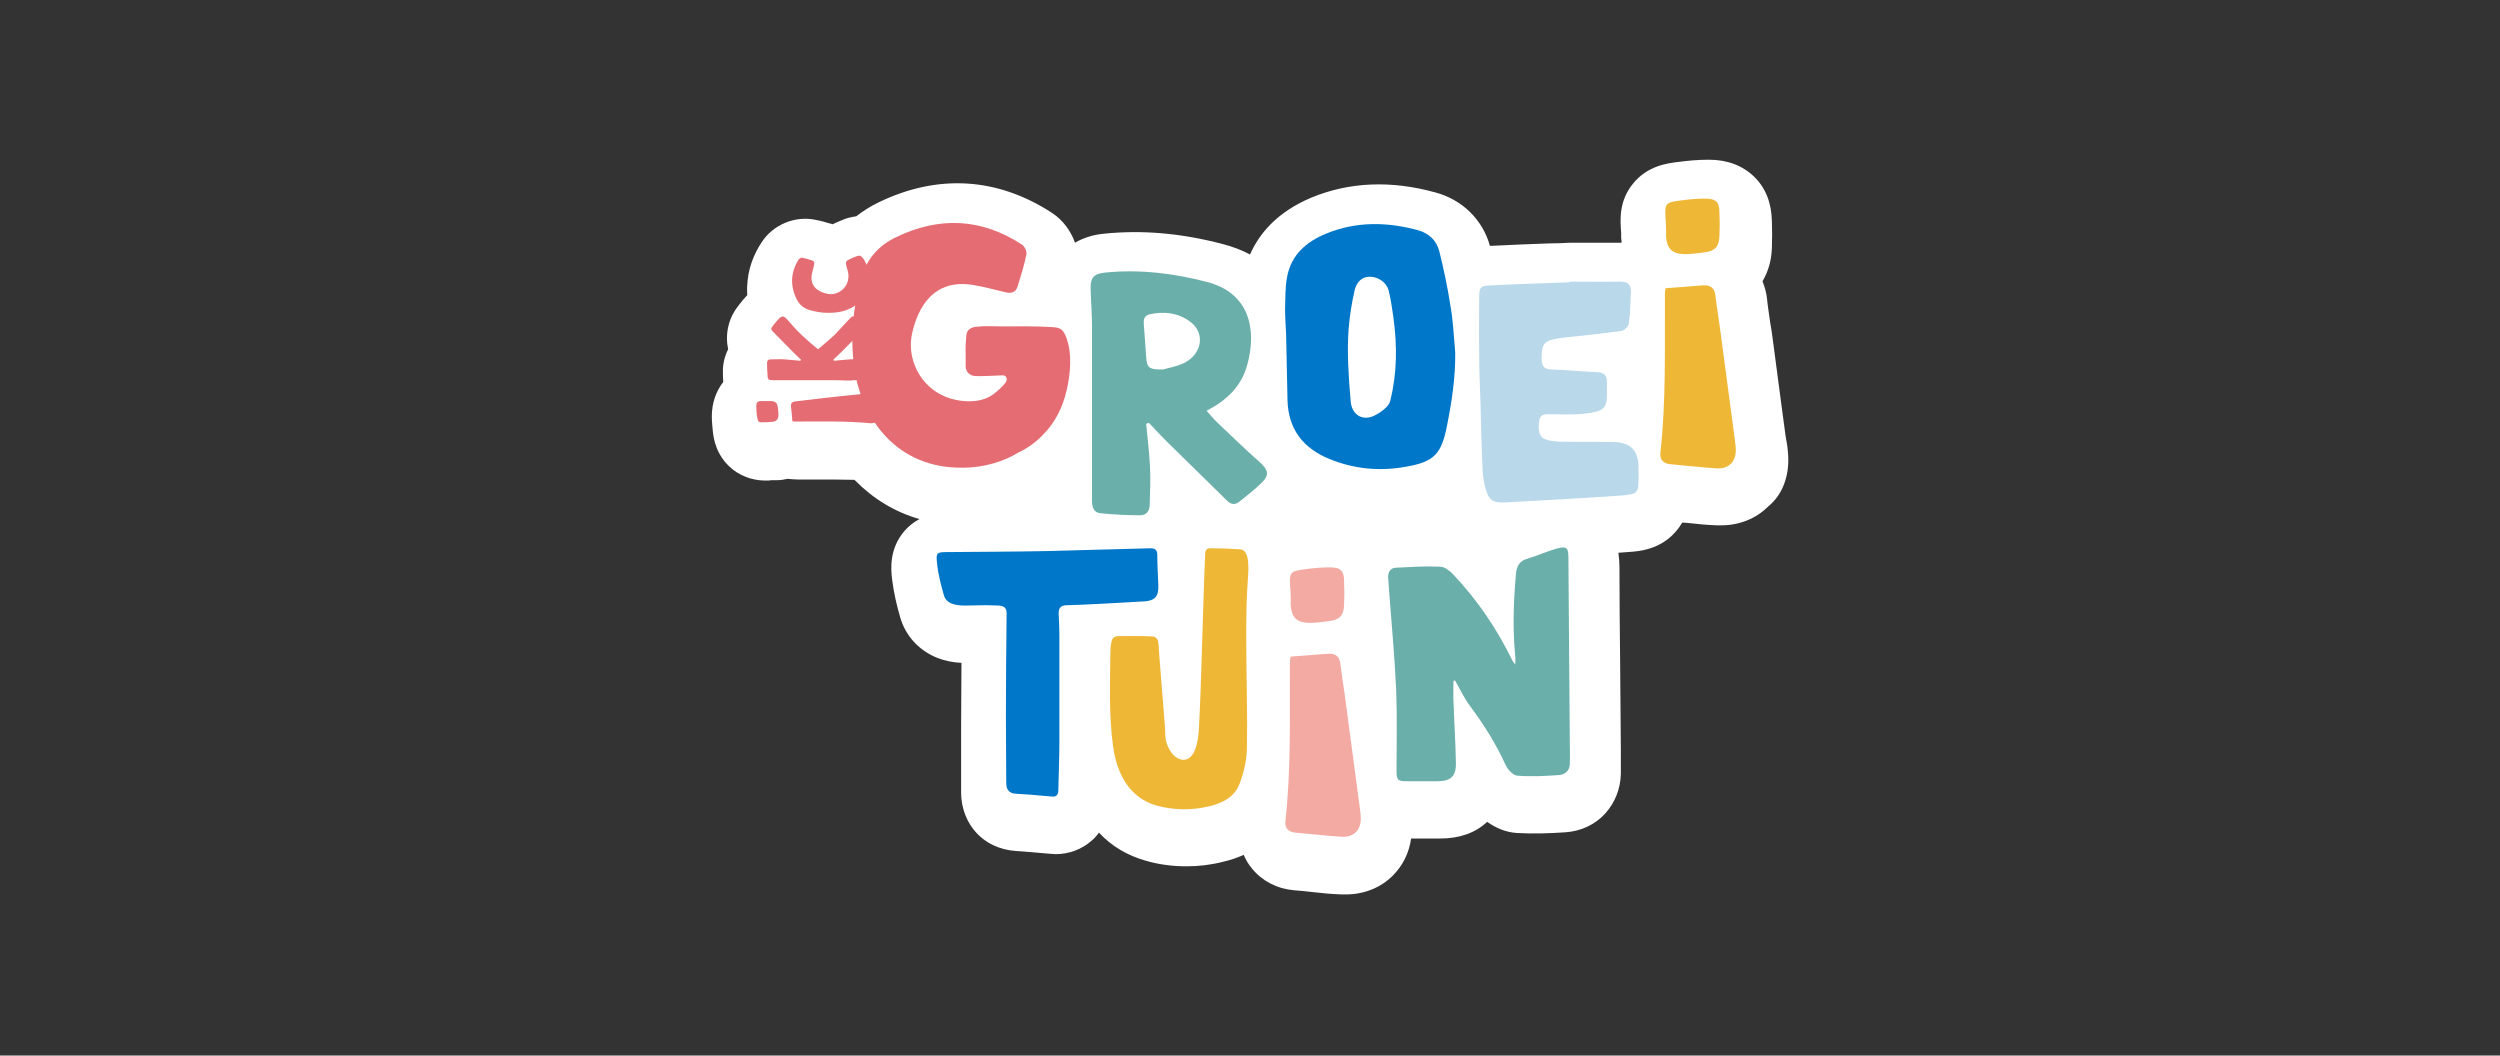 <?xml version="1.0" encoding="utf-8"?>
<!-- Generator: Adobe Illustrator 27.9.0, SVG Export Plug-In . SVG Version: 6.00 Build 0)  -->
<svg version="1.1" id="Layer_1" xmlns="http://www.w3.org/2000/svg" xmlns:xlink="http://www.w3.org/1999/xlink" x="0px" y="0px" viewBox="0 0 720 304" style="enable-background:new 0 0 720 304;" xml:space="preserve">
  <rect x="0" y="0" width="720" height="304" fill="#333333" stroke="none"/>
  <style type="text/css">
	.st0{fill:#293555;}
	.st1{clip-path:url(#SVGID_00000059280571355481627810000005272579011758658721_);fill:#293555;}
	.st2{fill:#FFF220;}
	.st3{fill:#00AEEF;}
	.st4{fill:#01A651;}
	.st5{fill:#EC158C;}
	.st6{fill:#007DC4;}
	.st7{fill:#D00A11;}
	.st8{fill:#FAAF17;}
	.st9{fill:#451651;}
	.st10{fill:#231B50;}
	.st11{fill:#00A8B8;}
	.st12{clip-path:url(#SVGID_00000103961152377166400700000005489090939672808878_);fill:#DC0D15;}
	.st13{fill:#DC0D15;}
	.st14{clip-path:url(#SVGID_00000002368233418899764720000000930153897156625281_);fill:#DC0D15;}
	.st15{fill:#F28F00;}
	.st16{clip-path:url(#SVGID_00000018231235665193268390000011284487573924359059_);fill:#F28F00;}
	.st17{clip-path:url(#SVGID_00000076576176044175470230000008380348923826089875_);}
	
		.st18{clip-path:url(#SVGID_00000127725631263742681200000016103164938864757423_);fill:url(#SVGID_00000031185633620918583260000007173021483722704545_);}
	.st19{clip-path:url(#SVGID_00000156586714219978678170000012361468443495883706_);fill:#F39200;}
	.st20{fill:#1D1D1B;}
	.st21{fill-rule:evenodd;clip-rule:evenodd;fill:#4E5CA6;}
	.st22{fill-rule:evenodd;clip-rule:evenodd;fill:#CAD400;}
	.st23{fill:#FFFFFF;}
	.st24{fill:#231F20;}
	.st25{fill:#EC1C24;}
	.st26{clip-path:url(#SVGID_00000069390098462445996410000009652977383053126541_);}
	.st27{clip-path:url(#SVGID_00000095308556013887621720000010100056709701773757_);}
	.st28{clip-path:url(#SVGID_00000019653746327851904340000008195182692040482705_);}
	.st29{clip-path:url(#SVGID_00000117655925536109541290000017209302186526569663_);}
	.st30{clip-path:url(#SVGID_00000145026355853945729250000014855008679095309977_);}
	.st31{clip-path:url(#SVGID_00000102544610346289555060000007570060508746750877_);}
	.st32{clip-path:url(#SVGID_00000083073612293237175100000011135271269176962440_);}
	.st33{clip-path:url(#SVGID_00000002375020018275401510000015170355444210920081_);}
	.st34{clip-path:url(#SVGID_00000038377467391671481920000002798998933797775540_);}
	.st35{fill:#293382;}
	.st36{fill:#FFCB00;}
	.st37{fill:#00519F;}
	.st38{fill:#20201E;}
	.st39{fill:#18AFAB;}
	.st40{fill:#DA1C54;}
	.st41{fill:#4A4947;}
	.st42{fill:#802782;}
	.st43{clip-path:url(#SVGID_00000148652413653434489880000016891084702408993412_);fill:#CC1E56;}
	.st44{clip-path:url(#SVGID_00000148652413653434489880000016891084702408993412_);}
	.st45{clip-path:url(#SVGID_00000127012582979506449790000010624107573704767874_);fill:#221D54;}
	.st46{clip-path:url(#SVGID_00000127012582979506449790000010624107573704767874_);fill:#CC1E56;}
	.st47{clip-path:url(#SVGID_00000127012582979506449790000010624107573704767874_);fill:#F3A31D;}
	.st48{fill:#028097;}
	.st49{fill:#00A99D;}
	.st50{fill:#39BFD1;}
	.st51{fill:#E56C73;}
	.st52{fill:#0077C8;}
	.st53{fill:#6AAFAA;}
	.st54{fill:#B9D9EB;}
	.st55{fill:#EEB736;}
	.st56{fill:#F2AAA2;}
</style>
  <g>
    <path class="st23" d="M515,131.3c-0.1-1.8-0.3-3.4-0.6-4.8c-0.1-0.4-0.1-0.9-0.2-1.3l-0.9-6.7c-0.9-6.7-1.8-13.6-2.7-20.4
		c-0.2-1.8-0.5-3.6-0.8-5.3c-0.3-2.3-0.7-4.6-0.9-6.8c-0.2-1.8-0.7-3.5-1.3-5c1.6-2.7,2.6-5.9,2.7-9.6c0.1-2.7,0.1-5.4,0-7.7
		c-0.1-5.3-1.8-9.6-5.1-12.8c-3.3-3.2-7.7-4.9-13-4.9c0,0-0.1,0-0.1,0c-3.2,0-6.2,0.3-8.4,0.6c-3.5,0.4-9.2,1.1-13.4,6.3
		c-4.1,5-3.7,10.5-3.4,14.2c0,0.2,0,0.3,0,0.5c0,0.2,0,0.5,0,0.7c0,0.3,0,0.7,0.1,1c0,0.2,0,0.4,0,0.6c-2.9,0-5.9,0-8.9,0
		c-1.4,0-2.7,0-4.1,0l-0.2,0c-0.4,0-0.9,0-1.5,0c-2,0.1-4,0.2-6,0.2c-5.5,0.2-11.1,0.4-16.7,0.7c-0.2,0-0.3,0-0.5,0
		c-2.1-7.5-7.9-13.3-15.8-15.4c-12.7-3.5-24.7-3-35.6,1.5c-10,4.2-15.1,10.5-17.7,16.4c-2.2-1.2-4.8-2.2-7.8-3
		c-12.2-3.2-23.4-4.1-34.2-3c-3.2,0.3-6,1.2-8.4,2.6c-1.2-3.4-3.5-6.5-6.5-8.5c-15.7-10.3-33-11.4-50.1-3.1c-2.3,1.1-4.5,2.5-6.4,4
		c-1.4,0.2-2.8,0.5-4.1,1.1c-0.9,0.4-1.8,0.7-2.7,1.2c-0.2-0.1-0.4-0.2-0.7-0.2c-1.3-0.4-2.7-0.8-4.3-1.1
		c-5.9-1.2-12.1,1.4-15.4,6.4c-2.6,3.9-4,8.1-4.2,12.5c-0.1,0.9,0,1.9,0,2.8c-0.9,1-1.7,1.9-2.2,2.6c-0.1,0.1-0.2,0.3-0.3,0.4
		c-3,3.7-3.9,8.3-3,12.6c-1,2-1.6,4.3-1.5,6.8c0,0.9,0,1.8,0.1,2.6c-2.1,2.7-3.3,6.1-3.3,9.9c0,1.7,0.2,3.2,0.3,4.4
		c0.2,1.9,0.9,7,5.6,10.8c3.5,2.8,7.2,3.3,9.6,3.3c0.7,0,1.3,0,1.7-0.1c0.1,0,0.3,0,0.5,0l0.4,0c0.2,0,0.4,0,0.6,0
		c1.2,0,2.2-0.2,3.2-0.4c0.3,0,0.6,0.1,0.9,0.1l0,0c0.4,0,1.1,0.1,2,0.1c1.7,0,3.3,0,4.9,0c4,0,7.7,0,11.4,0.1
		c0.1,0.1,0.1,0.2,0.2,0.2c5.2,5.3,11.5,9.1,18.5,11.1c-1.5,0.8-3,1.9-4.3,3.4c-4.5,5.2-3.9,11.2-3.6,13.8c0.5,4.1,1.4,7.8,2.3,10.9
		c1.5,5.5,5.5,9.8,10.8,11.9c2.1,0.8,4.4,1.3,6.9,1.4c0,6-0.1,12.1-0.1,18.2c0,3.5,0,7.3,0,11c0,2.8,0,5.5,0,8c0,5.5,2.2,9.2,4,11.3
		c2.9,3.4,7.1,5.4,11.9,5.7c2.8,0.2,5.6,0.4,8.6,0.7l1.3,0.1c0.5,0,1,0.1,1.4,0.1c3.9,0,7.6-1.4,10.4-3.9c0.6-0.5,1.4-1.3,2.1-2.3
		c3.6,3.9,8.2,6.6,13.5,8.1c3.8,1.1,7.7,1.6,11.7,1.6c3.5,0,7-0.4,10.5-1.3c2.2-0.5,4.2-1.2,6-2c0.6,1.5,1.4,2.8,2.5,4.1
		c2.9,3.5,7.2,5.7,12,6.1c1.6,0.1,3.3,0.3,5.1,0.5c2.7,0.3,5.6,0.6,8.5,0.7c0.4,0,0.9,0,1.3,0c5.2,0,10-1.9,13.5-5.4
		c2.9-2.9,4.7-6.5,5.3-10.7c1.4,0,2.7,0,4,0c1.5,0,3,0,4.4,0c5.5,0,10.1-1.6,13.5-4.8c2.4,1.7,5.3,3,8.5,3.2
		c4.9,0.3,9.7,0.1,14.1-0.2c4.4-0.3,8.5-2.2,11.4-5.4c2.8-3.1,4.4-7.1,4.5-11.4c0-2.1,0-4.1,0-6l0-1.1c-0.1-8.3-0.1-16.5-0.2-24.8
		c-0.1-9.3-0.2-18.6-0.2-27.9c0-1-0.1-2.4-0.3-3.9c0.9-0.1,1.8-0.1,2.7-0.2c3.3-0.2,9.4-0.7,13.9-6c0.7-0.8,1.3-1.7,1.8-2.5
		c0.5,0,0.9,0.1,1.4,0.1c2.7,0.3,5.6,0.6,8.5,0.7c0.4,0,0.9,0,1.3,0c5.2,0,10-1.9,13.5-5.4C513.4,142.5,515.3,137.1,515,131.3z" />
    <g>
      <path class="st51" d="M250.3,80c0.1,6-4.4,9.2-8.9,9.9c-2.8,0.4-5.5,0.2-8.2-0.6c-1.8-0.5-3-1.6-3.8-3.2
			c-1.9-3.9-1.7-7.8,0.7-11.5c0.2-0.2,0.6-0.4,0.9-0.4c1,0.2,1.9,0.5,2.9,0.8c0.5,0.2,0.7,0.5,0.6,1.1c-0.2,1-0.5,1.9-0.7,2.9
			c-0.6,3.7,2.1,5.1,4.4,5.6c3.4,0.8,7.2-2.4,5.9-6.8c-0.1-0.5-0.3-0.9-0.4-1.4c-0.2-0.8,0-1.3,0.7-1.6c0.7-0.4,1.5-0.7,2.3-1
			c0.9-0.3,1.2-0.2,1.8,0.5C249.5,75.6,250.3,77.8,250.3,80z" />
      <path class="st51" d="M244.6,91.9c-1.4,1.5-2.8,3-4.2,4.5c-0.3,0.3-3.2,2.9-4.8,4.2c-1.6-1.3-3.1-2.6-4.6-4
			c-1.5-1.4-3-3.1-4.4-4.7c-0.8-0.9-1.3-1-2.2-0.2c-0.7,0.7-1.4,1.6-2,2.4c-0.4,0.4-0.3,0.9,0.1,1.3c2,2,3.9,4,5.8,5.9
			c0.8,0.8,1.6,1.6,2.4,2.3c-0.1,0.1-0.1,0.2-0.2,0.3c-1.5-0.1-3-0.3-4.5-0.4c-1.4-0.1-2.7,0-4.1,0c-0.6,0-1,0.4-1,1
			c0,1.4,0.1,2.8,0.2,4.2c0.1,0.7,0.7,0.8,1.3,0.8c1.7,0,3.4,0,5.1,0c2.4,0,4.8,0,7.1,0c1.4,0,2.8,0,4.1,0c0.6,0,1.3,0,1.9,0
			c1.3,0,2.7,0.1,4,0.1c0.4,0,0.8,0,1-0.1c0.9,0,1.8,0,2.7,0c0.6,0,1.2-0.2,1.3-0.8c0.1-1.4,0.2-2.8,0.2-4.2c0-0.6-0.4-1-1-1
			c-1.4,0-2.7-0.1-4.1,0c-1.5,0.1-3,0.3-4.5,0.4c-0.1-0.1-0.1-0.2-0.2-0.3c0.8-0.8,1.6-1.5,2.4-2.3c2-2,3.9-4,5.8-5.9
			c0.4-0.4,0.5-0.8,0.1-1.3c-0.7-0.8-1.3-1.7-2-2.4C245.9,90.8,245.4,91,244.6,91.9z" />
      <g>
        <path class="st51" d="M228.2,121.3c-0.1-1.4-0.2-2.8-0.4-4.2c-0.1-0.8,0.2-1.4,1.3-1.5c2-0.2,3.9-0.5,5.9-0.7
				c4.3-0.5,8.7-1,13-1.4c0.8-0.1,1.6-0.2,2.5-0.3c1.8-0.1,2.8,0.7,2.7,2.2c-0.1,1.8-0.4,3.5-0.6,5.3c-0.1,0.9-0.7,1.2-1.7,1.2
				c-7.4-0.7-14.8-0.5-22.2-0.5C228.7,121.4,228.5,121.3,228.2,121.3z" />
        <path class="st51" d="M220.9,121.6c-0.2,0-0.4,0-0.6,0c-1.9,0.1-2,0.1-2.3-1.8c-0.1-0.9-0.2-1.8-0.2-2.7c0-1.3,0.4-1.6,1.6-1.6
				c0.9,0,1.8,0,2.7,0c1.2,0.1,1.7,0.5,1.9,1.7c0.1,0.7,0.2,1.5,0.2,2.2c0,1.5-0.7,2.1-2.2,2.1C221.7,121.5,221.3,121.6,220.9,121.6
				C220.9,121.6,220.9,121.6,220.9,121.6z" />
      </g>
    </g>
    <path class="st52" d="M419.1,101.5c0.1,7.2-1,14.3-2.4,21.3c-1.6,8-3.7,10.2-11.7,11.6c-7.6,1.4-15,0.7-22.1-2.2
		c-7.6-3.1-11.9-8.6-12.1-17c-0.1-6.3-0.3-12.6-0.4-18.9c-0.1-2.4-0.3-4.9-0.3-7.3c0.1-3.1,0-6.3,0.6-9.3
		c1.2-6.4,5.6-10.1,11.2-12.4c8.7-3.6,17.6-3.4,26.5-1c3.1,0.9,5.3,2.9,6.1,6c1.3,5.2,2.4,10.4,3.2,15.6
		C418.5,92.3,418.7,96.9,419.1,101.5z M388.4,94.8c-0.5,6.9,0,13.7,0.6,20.8c0.3,3.7,3.2,5.7,6.6,4.2c1.9-0.9,4.4-2.6,4.8-4.4
		c2-8.1,2-15.8,0.9-24c-0.4-2.6-0.7-5.2-1.4-7.8c-0.6-2.3-3-3.9-5.4-3.9c-2.4,0-3.7,1.6-4.3,3.6C389.3,87.2,388.7,91,388.4,94.8z" />
    <path class="st53" d="M330.1,122.1c0.4,4.1,0.9,8.2,1.1,12.4c0.2,3.7,0,7.5-0.1,11.2c-0.1,1.6-1.1,2.7-2.7,2.7
		c-3.9,0-7.7-0.2-11.6-0.6c-1.8-0.2-2.3-1.8-2.3-3.5c0-4.7,0-9.3,0-14c0-12,0-24,0-36.1c0-3.7-0.3-7.3-0.4-11
		c-0.1-3.3,1-4.4,4.2-4.7c9.9-1,19.7,0.2,29.3,2.7c12.1,3.1,14.5,13.5,11.6,23.9c-1.7,6.2-5.9,10.2-11.7,13.2c1.1,1.2,2,2.4,3.1,3.4
		c4,3.8,8,7.7,12.2,11.4c2.4,2.2,2.9,3.6,0.6,5.9c-2,2-4.3,3.7-6.5,5.5c-1.2,1-2.4,0.8-3.5-0.3c-5.4-5.3-10.8-10.6-16.2-15.9
		c-2.2-2.1-4.2-4.3-6.3-6.5C330.6,121.8,330.3,122,330.1,122.1z M335,106.4c1.3-0.4,3.8-0.8,5.9-1.8c5.4-2.6,6.3-8.8,1.8-12
		c-3.4-2.5-7.4-3-11.5-2.1c-1.4,0.3-1.9,1.2-1.8,2.6c0.2,3.2,0.5,6.5,0.7,9.7C330.3,105.9,330.9,106.5,335,106.4z" />
    <path class="st54" d="M452.9,81.1c4.6,0,9.2,0.1,13.8,0c2.1,0,3.1,0.9,3,2.9c-0.1,3.1-0.2,6.2-0.6,9.2c-0.1,0.8-1.3,2-2.1,2.1
		c-5.1,0.7-10.3,1.3-15.5,1.8c-1,0.1-1.9,0.2-2.9,0.4c-4,0.6-4.7,1.7-4.6,6.2c0.1,2.1,1.1,2.7,3,2.7c4.4,0.2,8.9,0.6,13.3,0.8
		c1.8,0.1,2.5,1.1,2.5,2.8c0,0.6,0,1.2,0,1.8c0.1,5.7-0.1,6.7-7.2,7.4c-3.1,0.3-6.2,0.1-9.3,0.1c-1.5,0-2.7,0-3,1.9
		c-0.5,2.8,0.1,4.9,2,5.4c1.2,0.4,2.5,0.5,3.8,0.6c5.1,0.1,10.1,0,15.2,0.1c5.3,0,7.6,2.3,7.6,7.5c0,0.8,0,1.5,0,2.3
		c0,4.9-0.1,5.2-4.9,5.6c-11.2,0.8-22.4,1.4-33.6,2c-3.4,0.2-4.6-0.7-5.5-3.8c-0.5-1.7-0.8-3.5-0.9-5.3c-0.3-6.4-0.5-12.8-0.6-19.1
		c-0.2-5.1-0.4-10.2-0.4-15.3c-0.1-5.2,0-10.4,0-15.6c0-2.8,0.4-3.3,3.2-3.4c7.5-0.4,15.1-0.6,22.6-0.9
		C452.1,81.1,452.5,81.1,452.9,81.1z" />
    <path class="st51" d="M307.2,97.5c-0.9-2.5-1.6-3.2-4.3-3.3c-4.8-0.3-9.6-0.2-14.5-0.2c-2.3,0-4.8-0.2-7.1,0.1
		c-1.5,0.1-2.9,0.8-3,2.5c-0.4,4.2-0.1,4.6-0.2,8.8c0,1.7,1.2,2.9,2.9,2.9c1.7,0.1,5-0.1,7.7-0.2c1.3-0.1,1.5,1.3,0.9,2.1
		c-0.9,1.2-2.4,2.5-3.6,3.4c-3.8,2.8-9.9,2.3-14.1,0.5c-3.9-1.7-7-5-8.5-9c-1.1-2.9-1.4-6.1-0.7-9.1c1.6-7.3,6.1-15.9,17.7-13.9
		c3.1,0.5,6.2,1.4,9.3,2.1c1.7,0.4,2.9-0.1,3.4-1.8c0.9-3,1.9-6,2.5-9.1c0.2-0.9-0.5-2.3-1.2-2.8c-11.7-7.7-23.9-8.2-36.3-2.2
		c-5.1,2.4-8.6,6.4-10.2,12.1c-2.3,8.6-3.1,17.2-1.8,26c2.2,14.4,12.3,28.6,31.3,28.3c5.7,0,11.7-1.7,16.1-4.5c0,0,0.1,0,0.1,0
		c2.4-1.2,4.7-2.8,6.8-5c3.5-3.5,5.7-8,6.8-12.8C308.3,107.6,308.8,102.1,307.2,97.5z" />
    <g>
      <path class="st55" d="M479.7,83c3.6-0.3,7.1-0.5,10.5-0.8c2-0.2,3.5,0.4,3.8,2.7c0.5,4.1,1.2,8.1,1.7,12.2c1.2,9,2.4,18,3.6,27
			c0.2,1.7,0.5,3.4,0.6,5.1c0.2,3.6-1.9,5.9-5.5,5.7c-4.4-0.3-8.8-0.8-13.3-1.2c-2.2-0.2-3.1-1.4-2.9-3.4c1.7-15.3,1.2-30.7,1.3-46
			C479.5,84,479.6,83.6,479.7,83z" />
      <path class="st55" d="M479.8,64.8c0-0.5,0-0.9-0.1-1.4c-0.3-4.9-0.2-5.1,4.6-5.7c2.2-0.3,4.5-0.5,6.8-0.5c3.1,0,4.1,1,4.1,4
			c0.1,2.3,0.1,4.5,0,6.8c-0.1,3.1-1.3,4.3-4.4,4.7c-1.8,0.2-3.7,0.5-5.6,0.5c-3.8-0.1-5.2-1.7-5.4-5.4
			C479.9,66.9,479.8,65.9,479.8,64.8C479.8,64.8,479.8,64.8,479.8,64.8z" />
    </g>
    <g>
      <path class="st56" d="M371.7,189.1c3.6-0.3,7.1-0.5,10.5-0.8c2-0.2,3.5,0.4,3.8,2.7c0.5,4.1,1.2,8.1,1.7,12.2c1.2,9,2.4,18,3.6,27
			c0.2,1.7,0.5,3.4,0.6,5.1c0.2,3.6-1.9,5.9-5.5,5.7c-4.4-0.3-8.8-0.8-13.3-1.2c-2.2-0.2-3.1-1.4-2.9-3.4c1.7-15.3,1.2-30.7,1.3-46
			C371.5,190.2,371.6,189.8,371.7,189.1z" />
      <path class="st56" d="M371.7,171c0-0.5,0-0.9-0.1-1.4c-0.3-4.9-0.2-5.1,4.6-5.7c2.2-0.3,4.5-0.5,6.8-0.5c3.1,0,4.1,1,4.1,4
			c0.1,2.3,0.1,4.5,0,6.8c-0.1,3.1-1.3,4.3-4.4,4.7c-1.8,0.2-3.7,0.5-5.6,0.5c-3.8-0.1-5.2-1.7-5.4-5.4
			C371.8,173,371.7,172,371.7,171C371.7,171,371.7,171,371.7,171z" />
    </g>
    <path class="st53" d="M418.6,196.1c0,1.9-0.1,3.8,0,5.7c0.2,6,0.6,12,0.7,17.9c0.1,3.9-1.5,5.3-5.4,5.3c-2.8,0-5.7,0-8.5,0
		c-3,0-3.2-0.3-3.2-3.3c0-7.6,0.2-15.2-0.1-22.9c-0.4-8.9-1.2-17.8-1.9-26.8c-0.1-1.8-0.3-3.7-0.4-5.5c-0.1-1.6,0.5-2.9,2.2-3
		c4.2-0.2,8.4-0.5,12.7-0.3c1.3,0,2.7,1.1,3.7,2.1c7.1,7.5,12.8,15.9,17.3,25.2c0.1,0.2,0.3,0.3,0.7,0.9c0-1,0.1-1.6,0-2.3
		c-0.8-8-0.5-15.9,0.2-23.9c0.2-2.1,1-3.7,3.3-4.3c2.8-0.8,5.5-2.1,8.4-2.9c2.9-0.8,3.4-0.3,3.4,2.6c0.1,17.6,0.3,35.1,0.4,52.7
		c0,2.2,0.1,4.5,0,6.7c0,1.8-1.2,3-2.9,3.2c-4.1,0.3-8.2,0.5-12.2,0.2c-1.2-0.1-2.7-1.7-3.3-2.9c-2.8-6.2-6.4-11.9-10.5-17.4
		c-1.6-2.2-2.8-4.8-4.2-7.2C418.9,196.1,418.8,196.1,418.6,196.1z" />
    <path class="st55" d="M359,174.5c-0.2,8.9,0,17.8,0.1,26.7c0.1,4.9,0.1,9.7,0,14.6c-0.1,3.3-0.9,6.8-2.1,9.9
		c-1.4,3.8-4.9,5.6-8.7,6.5c-5,1.2-10.1,1.2-15.2-0.2c-7.8-2.2-11.4-9.1-12.5-16.8c-1.3-9.2-0.9-18.6-0.8-27.9
		c0-0.8,0.1-1.6,0.3-2.4c0.2-1.2,0.9-1.7,2.1-1.7c3.3,0,6.6-0.1,9.9,0.1c0.5,0,1.3,0.7,1.4,1.3c0.3,1.1,0.2,2.2,0.3,3.3
		c0.6,8.2,1.1,13.1,1.7,21.3c0.1,1.5,0,3.1,0.4,4.5c0.3,1.2,1,2.5,1.8,3.5c2.4,2.5,5.1,2.1,6.4-1.1c0.8-2,1.1-4.3,1.2-6.5
		c0.7-12.5,1.2-37.6,1.8-50.1c0-1.1,0.5-1.6,1.4-1.6c2.9,0,5.7,0.1,8.6,0.3c3.1,0.1,2.4,6.5,2.3,8.4
		C359.2,169.1,359.1,171.8,359,174.5z" />
    <path class="st52" d="M284,174.3c-2,0-4,0.1-6.1,0.1c-2.5,0-5.4-0.4-6.1-3.1c-0.8-2.9-1.6-5.8-1.9-8.8c-0.4-3.4-0.2-3.5,3.1-3.5
		c9.7-0.1,19.3-0.1,28.9-0.3c3-0.1,26.4-0.7,29.4-0.8c1.4,0,2,0.5,2,1.9c0,3,0.2,5.9,0.3,8.9c0.1,3.1-1,4.3-4.1,4.5
		c-2.6,0.2-19.6,1.1-22.2,1.1c-1.8,0-2.5,0.8-2.4,2.6c0.1,2,0.2,4,0.2,5.9c0,10.2,0,20.4,0,30.6c0,4.3-0.2,9.7-0.3,14.1
		c0,1.2-0.4,2.1-1.9,1.9c-3.4-0.3-6.8-0.6-10.3-0.8c-2-0.1-2.8-1.2-2.8-3.1c0-6-0.1-13-0.1-19c0-9.9,0.1-19.9,0.2-29.8
		c0-1.6-0.6-2.1-2.2-2.3C286.6,174.4,285.3,174.3,284,174.3z" />
  </g>
</svg>